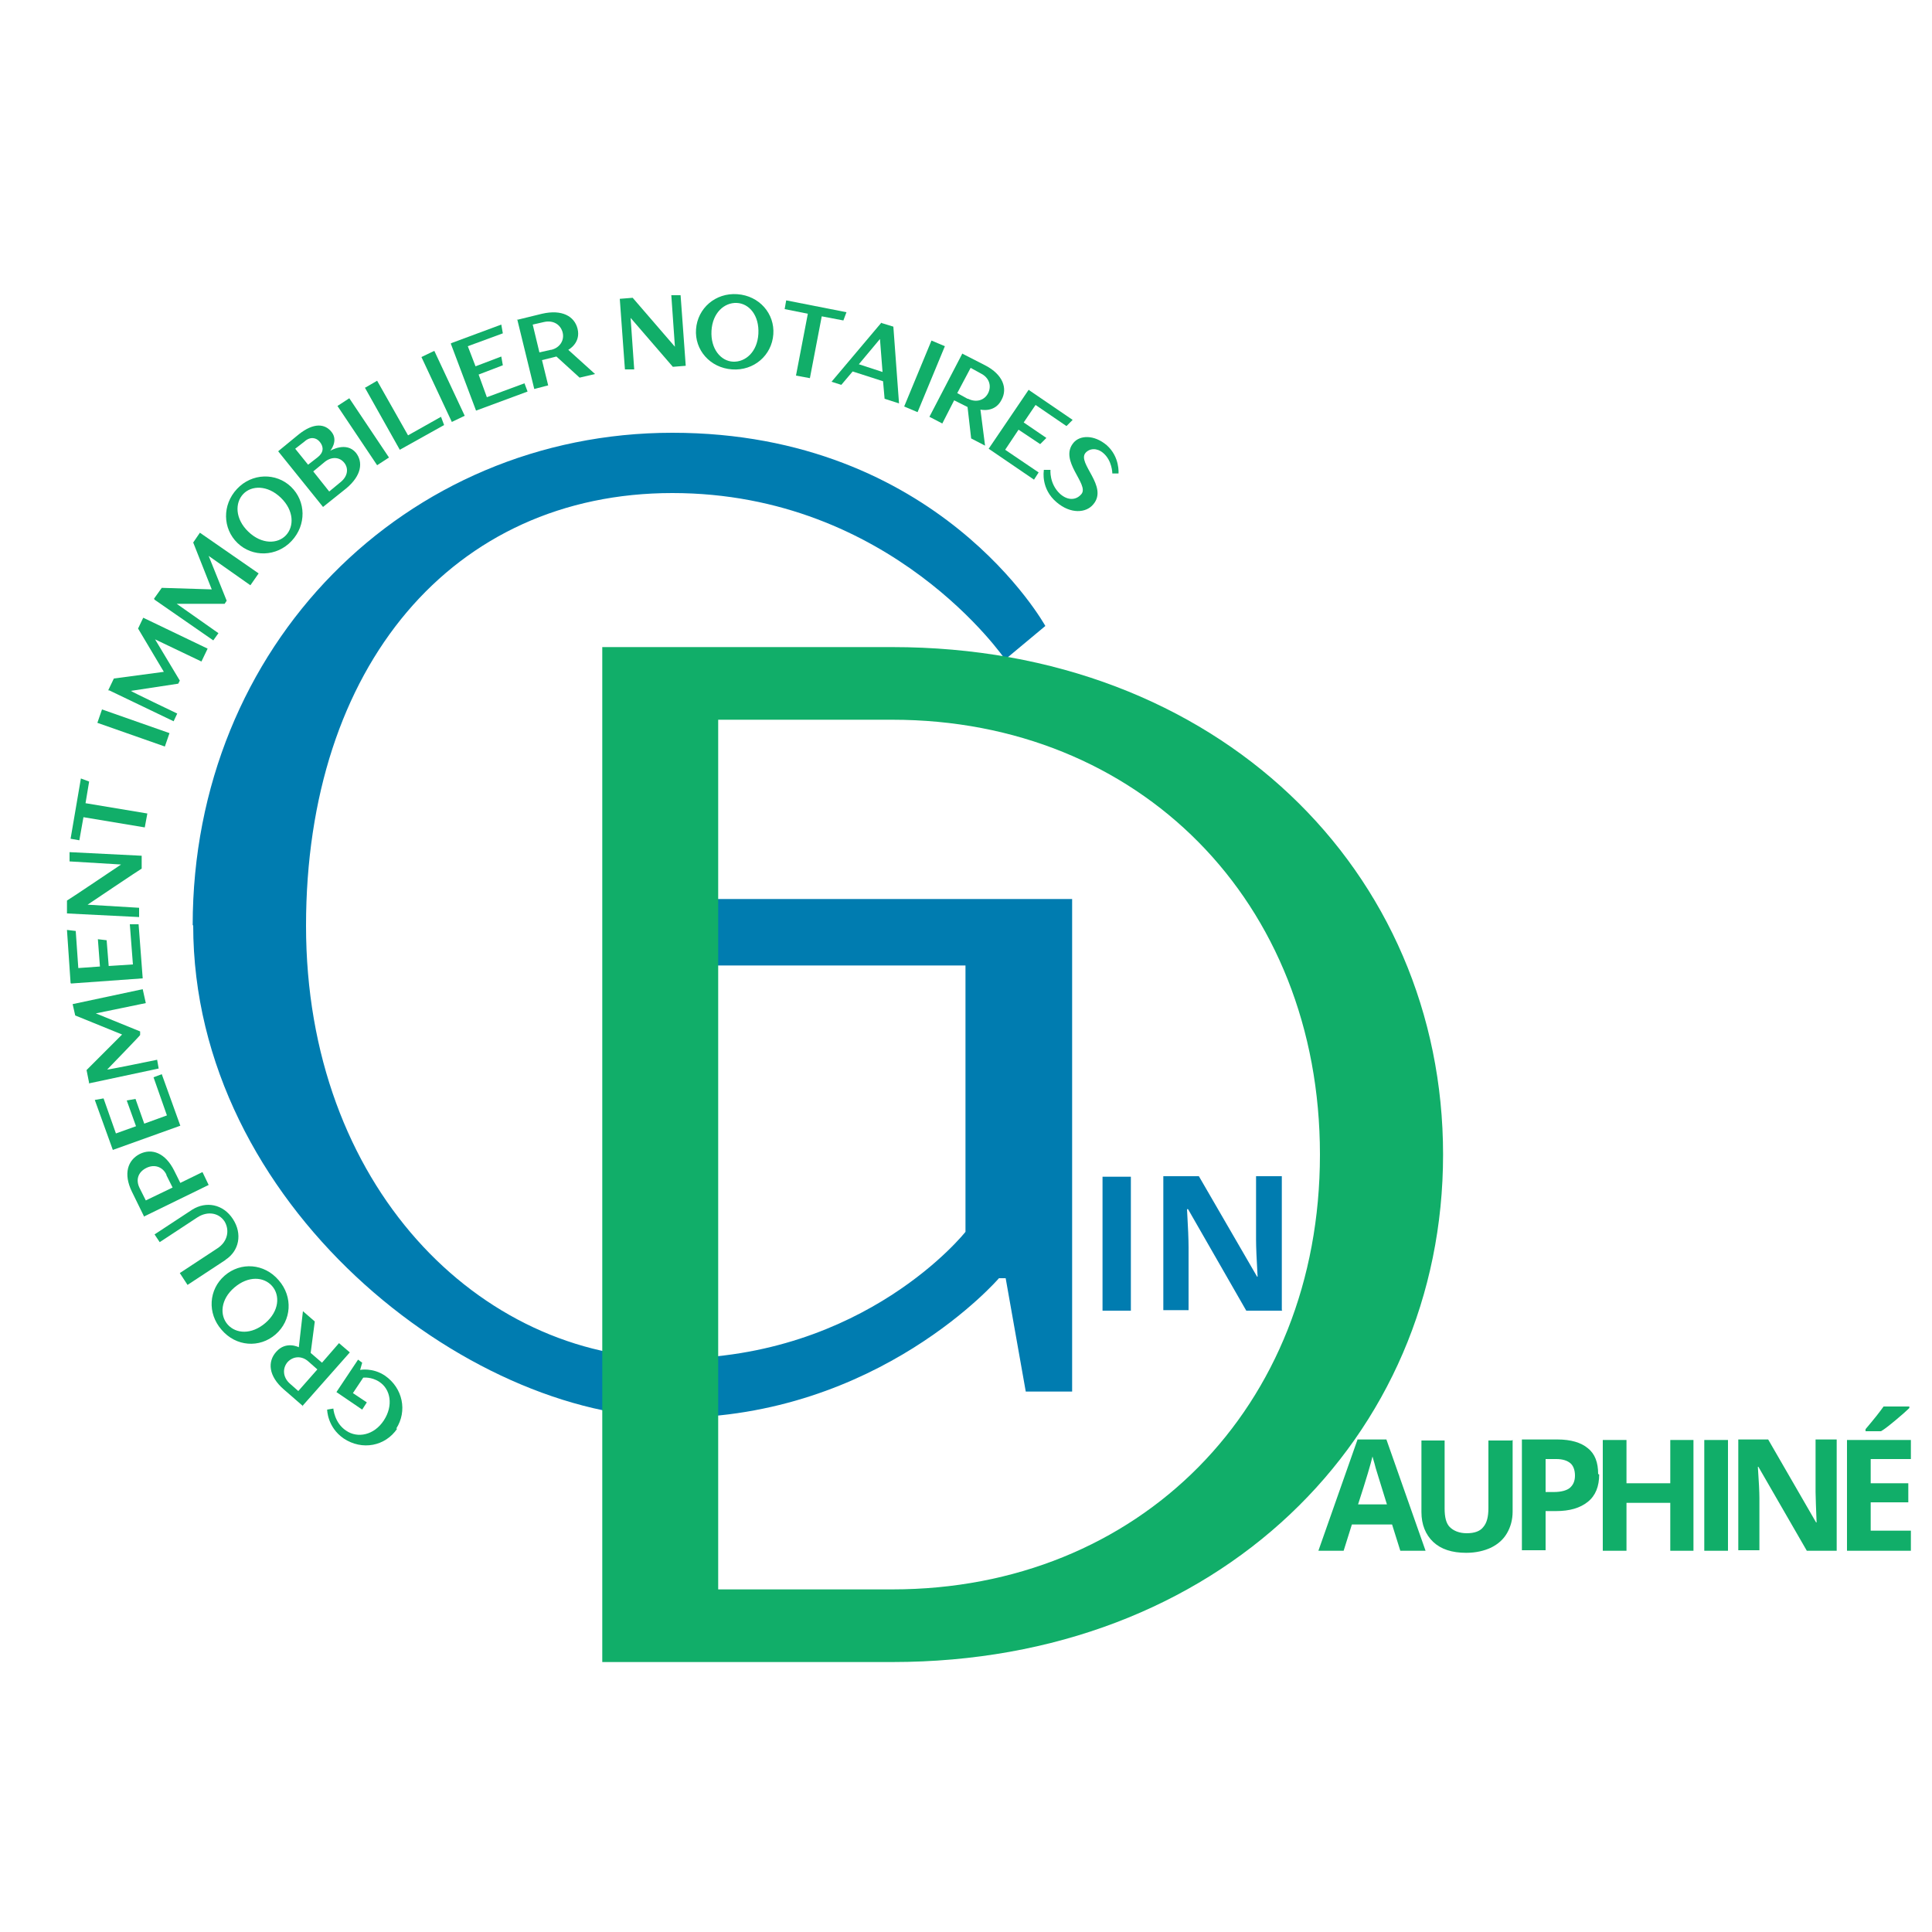 <?xml version="1.0" encoding="UTF-8"?> <svg xmlns="http://www.w3.org/2000/svg" version="1.1" viewBox="0 0 375 375"><defs><style> .cls-1 { fill: #007cb0; } .cls-2 { fill: #11ae69; } </style></defs><g><g id="Calque_1"><g><path class="cls-1" d="M37.4,179.6c0-54.3,41.4-95.6,93.1-95.6s72.4,37.5,72.4,37.5l-7.8,6.5s-22-32.3-64.6-32.3-71.1,33.6-71.1,84,33.6,84,71.1,84,56.9-24.6,56.9-24.6v-51.7h-51.7v-12.9h72.4v95.6h-9l-3.9-22h-1.3s-23.3,27.1-63.3,27.1-93.1-41.4-93.1-95.6Z"></path><path class="cls-2" d="M18.9,140.3l.9-2.6,13.1,4.6-.9,2.6-13.1-4.6Z"></path><path class="cls-2" d="M21,134l1.1-2.3,9.7-1.3h0c0,0-5-8.4-5-8.4l1-2.1,12.5,6-1.2,2.5-9-4.3h0c0,0,4.8,8,4.8,8l-.3.6-9.2,1.4h0c0,.1,9,4.4,9,4.4l-.7,1.5-12.5-6Z"></path><path class="cls-2" d="M29.9,116.2l1.5-2.1,9.7.3h0c0,0-3.6-9.1-3.6-9.1l1.3-1.9,11.4,7.9-1.6,2.3-8.1-5.7h0c0,0,3.5,8.7,3.5,8.7l-.4.6h-9.3c0-.1,0,0,0,0l8.1,5.7-1,1.4-11.4-7.9Z"></path><path class="cls-2" d="M46.1,105.4c-2.9-2.8-3-7.4-.1-10.5,2.9-3.1,7.6-3.2,10.5-.4,2.9,2.8,3,7.4.1,10.5-2.9,3.1-7.6,3.2-10.5.4ZM54.5,96.6c-2.6-2.5-5.7-2.4-7.3-.7-1.6,1.7-1.6,4.8,1,7.3s5.7,2.4,7.3.7c1.6-1.7,1.6-4.8-1-7.3Z"></path><path class="cls-2" d="M54.1,87.5l3.9-3.2c2.9-2.3,5.1-2.1,6.4-.4s-.3,3.6-.3,3.6h0c0,0,3.1-1.9,5,.4,1.4,1.8,1.1,4.4-1.9,6.9l-4.5,3.6-8.7-10.8ZM61.6,88.8c1.2-.9,1.3-2,.5-3-.7-.9-1.9-1.1-3-.1l-1.8,1.4,2.5,3.1,1.8-1.4ZM66.2,93.5c1.3-1.1,1.5-2.6.6-3.7-.9-1.1-2.4-1.2-3.7-.2l-2.3,1.9,3.1,3.9,2.3-1.9Z"></path><path class="cls-2" d="M65.5,78.8l2.3-1.5,7.7,11.5-2.3,1.5-7.7-11.5Z"></path><path class="cls-2" d="M70.8,75.3l2.4-1.4,6,10.6,6.4-3.6.6,1.6-8.6,4.8-6.8-12.1Z"></path><path class="cls-2" d="M81.8,69.3l2.5-1.2,5.9,12.6-2.5,1.2-5.9-12.6Z"></path><path class="cls-2" d="M87.6,66.6l9.7-3.6.3,1.7-6.8,2.5,1.5,3.9,5-1.9.3,1.7-4.7,1.8,1.6,4.4,7.3-2.7.6,1.6-10,3.7-4.9-13Z"></path><path class="cls-2" d="M100.3,62.1l4.9-1.2c3.9-.9,6.3.5,6.9,2.9.7,2.8-1.8,4.1-1.8,4.1h0c0,0,5.2,4.7,5.2,4.7l-3,.7-4.5-4.1-2.8.7,1.2,4.9-2.7.7-3.3-13.5ZM107,67.9c1.7-.4,2.6-1.9,2.2-3.4-.4-1.5-1.8-2.4-3.6-2l-2.2.5,1.3,5.4,2.2-.5Z"></path><path class="cls-2" d="M120.3,58l2.5-.2,8.2,9.5h0s-.7-10-.7-10h1.8c0-.1,1,13.7,1,13.7l-2.5.2-8.2-9.5h0s.7,10,.7,10h-1.8c0,.1-1-13.7-1-13.7Z"></path><path class="cls-2" d="M135.1,63.9c.3-4.1,3.8-7.1,8-6.8,4.3.3,7.3,3.8,7,7.8-.3,4.1-3.8,7.1-8,6.8-4.3-.3-7.3-3.8-7-7.8ZM147.2,64.8c.2-3.6-1.8-5.9-4.2-6s-4.7,1.9-4.9,5.4,1.8,5.9,4.2,6,4.7-1.9,4.9-5.4Z"></path><path class="cls-2" d="M156.8,60.9l-4.5-.9.3-1.7,11.7,2.3-.6,1.6-4.2-.8-2.3,12-2.7-.5,2.3-12Z"></path><path class="cls-2" d="M171.1,62.7l2.3.7,1.1,14.9-2.8-.9-.3-3.4-5.9-1.9-2.2,2.6-1.9-.6,9.7-11.5ZM171.3,72.2l-.5-6.4h0s-4.1,4.9-4.1,4.9l4.6,1.5Z"></path><path class="cls-2" d="M180.8,66.1l2.6,1.1-5.3,12.8-2.6-1.1,5.3-12.8Z"></path><path class="cls-2" d="M186.7,68.6l4.5,2.3c3.5,1.8,4.4,4.5,3.2,6.7-1.3,2.6-4.1,1.9-4.1,1.9h0c0,0,.9,7,.9,7l-2.7-1.4-.7-6.1-2.6-1.3-2.3,4.5-2.5-1.3,6.4-12.3ZM187.9,77.4c1.6.8,3.2.3,3.9-1.1s.2-3-1.4-3.8l-2-1.1-2.6,4.9,2,1.1Z"></path><path class="cls-2" d="M199.7,75.7l8.5,5.8-1.2,1.2-6-4.1-2.3,3.4,4.4,3-1.2,1.2-4.2-2.8-2.6,3.9,6.5,4.4-.9,1.4-8.8-6,7.8-11.5Z"></path><path class="cls-2" d="M202.6,91.2h1.3c0-.1-.3,2.7,1.9,4.7,1.5,1.3,3.1,1.2,4.1,0,1.6-1.9-4.5-6.5-1.5-10,1.2-1.4,3.9-1.6,6.4.5,2.6,2.3,2.3,5.5,2.3,5.5h-1.2s0-2.5-1.8-4c-1.2-1-2.6-.9-3.4,0-1.7,2,4.5,6.5,1.5,10-1.4,1.7-4.4,1.9-7.1-.4-3.1-2.6-2.5-6.1-2.5-6.1Z"></path><path class="cls-2" d="M271.8,301l-1.6-5.1h-7.8l-1.6,5.1h-4.9l7.6-21.6h5.6l7.6,21.6h-4.9ZM269.2,292c-1.4-4.6-2.3-7.3-2.4-7.9-.2-.6-.3-1.1-.4-1.4-.3,1.3-1.2,4.4-2.8,9.3h5.6Z"></path><path class="cls-2" d="M293.6,279.5v13.9c0,1.6-.4,3-1.1,4.2-.7,1.2-1.7,2.1-3.1,2.8-1.3.6-2.9,1-4.8,1-2.8,0-4.9-.7-6.4-2.1s-2.3-3.4-2.3-5.8v-13.9h4.5v13.2c0,1.7.3,2.9,1,3.6s1.8,1.2,3.3,1.2,2.6-.4,3.2-1.2c.7-.8,1-2,1-3.7v-13.1h4.5Z"></path><path class="cls-2" d="M310.4,286.2c0,2.3-.7,4.1-2.2,5.3s-3.5,1.8-6.2,1.8h-2v7.6h-4.6v-21.5h6.9c2.6,0,4.6.6,5.9,1.7,1.4,1.1,2,2.8,2,5ZM300.1,289.6h1.5c1.4,0,2.5-.3,3.1-.8.7-.6,1-1.4,1-2.4s-.3-1.9-.9-2.4c-.6-.5-1.5-.8-2.7-.8h-2.1v6.4Z"></path><path class="cls-2" d="M328.7,301h-4.5v-9.3h-8.5v9.3h-4.6v-21.5h4.6v8.4h8.5v-8.4h4.5v21.5Z"></path><path class="cls-2" d="M330.8,301v-21.5h4.6v21.5h-4.6Z"></path><path class="cls-2" d="M356.5,301h-5.8l-9.4-16.3h-.1c.2,2.9.3,4.9.3,6.1v10.1h-4.1v-21.5h5.8l9.3,16.1h.1c-.1-2.8-.2-4.8-.2-5.9v-10.2h4.1v21.5Z"></path><path class="cls-2" d="M370.9,301h-12.4v-21.5h12.4v3.7h-7.8v4.7h7.3v3.7h-7.3v5.5h7.8v3.8ZM362.1,277.8v-.4c1.7-2,2.8-3.4,3.5-4.4h5v.3c-.5.5-1.4,1.3-2.6,2.3s-2.2,1.8-2.9,2.2h-3Z"></path><path class="cls-2" d="M116.9,125.6h56.3c63.3,0,106.9,43.6,106.9,98.5s-43.6,98.5-106.9,98.5h-56.3V125.6ZM173.2,308.5c47.8,0,83-35.2,83-84.4s-35.2-84.4-83-84.4h-33.8v168.8h33.8Z"></path><path class="cls-2" d="M77.1,277.3c-2.3,3.4-6.8,4.3-10.4,1.9-3.2-2.2-3.2-5.6-3.2-5.6l1.2-.2s.2,2.8,2.5,4.3c2.2,1.5,5.4.9,7.3-2,1.9-2.9,1.3-6.1-.9-7.5-1.5-1-3.1-.8-3.1-.8l-2,3,2.7,1.8-.9,1.4-5-3.4,4.2-6.3.8.6-.4,1.4h0c0,0,2.4-.5,4.8,1.1,3.5,2.4,4.4,6.9,2.2,10.3Z"></path><path class="cls-2" d="M58.9,273l-3.8-3.3c-3-2.6-3.2-5.4-1.5-7.3,1.9-2.2,4.4-.9,4.4-.9h0c0,0,.8-7,.8-7l2.3,2-.8,6.1,2.2,1.9,3.3-3.8,2.1,1.8-9.2,10.4ZM59.9,264.3c-1.3-1.2-3-1.1-4.1.1-1,1.2-.9,2.9.4,4.1l1.7,1.5,3.7-4.2-1.7-1.5Z"></path><path class="cls-2" d="M53.5,259c-3.1,2.7-7.7,2.4-10.5-.9-2.8-3.2-2.5-7.8.6-10.5,3.1-2.7,7.7-2.4,10.5.9,2.8,3.2,2.5,7.8-.6,10.5ZM45.5,249.9c-2.7,2.3-2.9,5.4-1.3,7.2,1.6,1.8,4.6,2,7.3-.3,2.7-2.3,2.9-5.4,1.3-7.2-1.6-1.8-4.6-2-7.3.3Z"></path><path class="cls-2" d="M43.7,244.6l-7.3,4.8-1.5-2.3,7.3-4.8c2-1.3,2.4-3.5,1.4-5.2-1.1-1.7-3.3-2.1-5.3-.8l-7.3,4.8-1-1.5,7.3-4.8c2.7-1.7,6-1.1,7.9,1.8,1.9,2.9,1.2,6.2-1.4,7.9Z"></path><path class="cls-2" d="M28,236.2l-2.4-4.9c-1.7-3.5-.8-6.1,1.5-7.3,2.4-1.2,5-.2,6.7,3.2l1.2,2.4,4.3-2.1,1.2,2.5-12.5,6.1ZM32.3,228c-.7-1.5-2.3-2.1-3.9-1.3s-2.1,2.3-1.3,3.9l1.2,2.4,5.2-2.5-1.2-2.4Z"></path><path class="cls-2" d="M21.9,223.2l-3.5-9.7,1.7-.3,2.4,6.8,3.9-1.4-1.8-5,1.7-.3,1.7,4.8,4.4-1.6-2.6-7.4,1.6-.6,3.6,10-13.1,4.7Z"></path><path class="cls-2" d="M17.3,210.2l-.5-2.5,6.9-6.9h0c0,0-9.1-3.7-9.1-3.7l-.5-2.2,13.6-2.9.6,2.7-9.7,2h0c0,0,8.6,3.5,8.6,3.5v.7c.1,0-6.4,6.7-6.4,6.7h0c0,.1,9.7-1.9,9.7-1.9l.3,1.7-13.6,2.9Z"></path><path class="cls-2" d="M13.7,190.8l-.7-10.3,1.7.2.5,7.2,4.2-.3-.4-5.3,1.7.2.4,5,4.7-.3-.6-7.8h1.7c0-.1.8,10.5.8,10.5l-13.9,1Z"></path><path class="cls-2" d="M13,177.3v-2.5c.1,0,10.5-7,10.5-7h0c0,0-10-.6-10-.6v-1.8c0,0,14,.7,14,.7v2.5c-.1,0-10.5,7-10.5,7h0c0,0,10,.6,10,.6v1.8c0,0-14-.7-14-.7Z"></path><path class="cls-2" d="M16.2,158.6l-.8,4.5-1.7-.3,2-11.7,1.6.6-.7,4.2,12,2-.5,2.7-12-2Z"></path><path class="cls-1" d="M214,254.4v-26h5.5v26h-5.5Z"></path><path class="cls-1" d="M248.9,254.4h-7l-11.3-19.7h-.2c.2,3.5.3,5.9.3,7.4v12.2h-4.9v-26h6.9l11.3,19.5h.1c-.2-3.4-.3-5.8-.3-7.2v-12.3h5v26Z"></path></g></g></g></svg> 